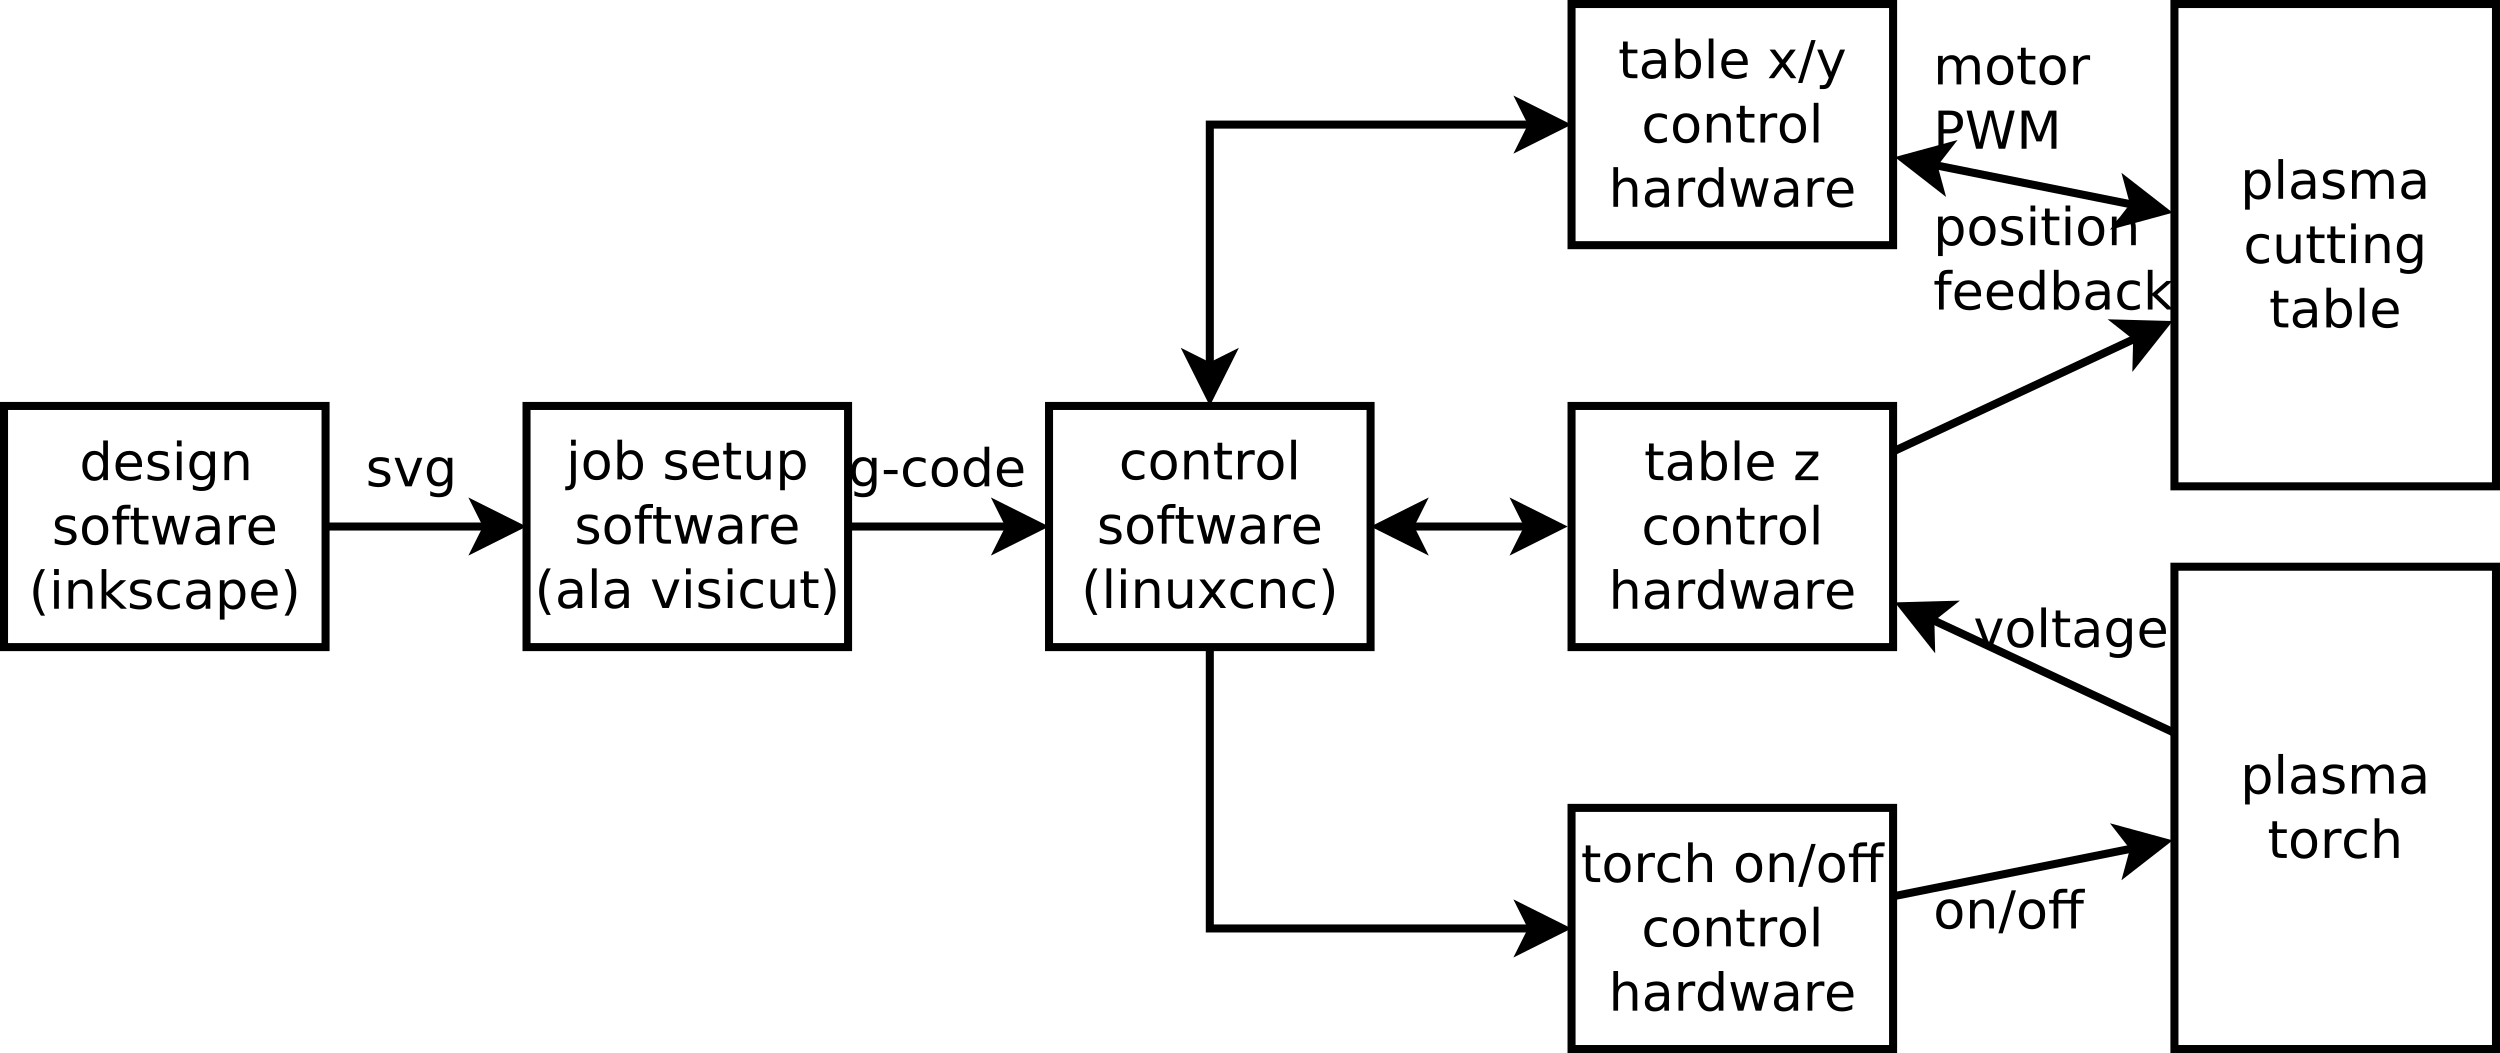 <?xml version="1.0" encoding="UTF-8"?>
<svg xmlns="http://www.w3.org/2000/svg" xmlns:xlink="http://www.w3.org/1999/xlink" width="622pt" height="262pt" viewBox="0 0 622 262" version="1.1">
<defs>
<g>
<symbol overflow="visible" id="glyph0-0">
<path style="stroke:none;" d="M 0.641 2.297 L 0.641 -9.172 L 7.141 -9.172 L 7.141 2.297 Z M 1.375 1.578 L 6.422 1.578 L 6.422 -8.438 L 1.375 -8.438 Z M 1.375 1.578 "/>
</symbol>
<symbol overflow="visible" id="glyph0-1">
<path style="stroke:none;" d="M 5.906 -6.031 L 5.906 -9.875 L 7.078 -9.875 L 7.078 0 L 5.906 0 L 5.906 -1.062 C 5.656 -0.645 5.344 -0.332 4.969 -0.125 C 4.594 0.082 4.145 0.188 3.625 0.188 C 2.77 0.188 2.07 -0.156 1.531 -0.844 C 0.988 -1.531 0.719 -2.43 0.719 -3.547 C 0.719 -4.66 0.988 -5.562 1.531 -6.25 C 2.07 -6.938 2.77 -7.281 3.625 -7.281 C 4.145 -7.281 4.594 -7.176 4.969 -6.969 C 5.344 -6.77 5.656 -6.457 5.906 -6.031 Z M 1.922 -3.547 C 1.922 -2.691 2.098 -2.02 2.453 -1.531 C 2.805 -1.039 3.289 -0.797 3.906 -0.797 C 4.531 -0.797 5.02 -1.039 5.375 -1.531 C 5.727 -2.02 5.906 -2.691 5.906 -3.547 C 5.906 -4.41 5.727 -5.082 5.375 -5.562 C 5.02 -6.051 4.531 -6.297 3.906 -6.297 C 3.289 -6.297 2.805 -6.051 2.453 -5.562 C 2.098 -5.082 1.922 -4.41 1.922 -3.547 Z M 1.922 -3.547 "/>
</symbol>
<symbol overflow="visible" id="glyph0-2">
<path style="stroke:none;" d="M 7.312 -3.844 L 7.312 -3.281 L 1.938 -3.281 C 1.988 -2.469 2.227 -1.852 2.656 -1.438 C 3.094 -1.02 3.695 -0.812 4.469 -0.812 C 4.914 -0.812 5.348 -0.863 5.766 -0.969 C 6.191 -1.082 6.613 -1.25 7.031 -1.469 L 7.031 -0.359 C 6.613 -0.18 6.18 -0.047 5.734 0.047 C 5.297 0.141 4.852 0.188 4.406 0.188 C 3.27 0.188 2.367 -0.141 1.703 -0.797 C 1.047 -1.461 0.719 -2.359 0.719 -3.484 C 0.719 -4.648 1.031 -5.57 1.656 -6.25 C 2.289 -6.938 3.141 -7.281 4.203 -7.281 C 5.16 -7.281 5.914 -6.973 6.469 -6.359 C 7.031 -5.742 7.312 -4.906 7.312 -3.844 Z M 6.141 -4.188 C 6.129 -4.82 5.945 -5.332 5.594 -5.719 C 5.25 -6.102 4.789 -6.297 4.219 -6.297 C 3.562 -6.297 3.035 -6.109 2.641 -5.734 C 2.254 -5.367 2.031 -4.852 1.969 -4.188 Z M 6.141 -4.188 "/>
</symbol>
<symbol overflow="visible" id="glyph0-3">
<path style="stroke:none;" d="M 5.75 -6.906 L 5.75 -5.797 C 5.426 -5.961 5.086 -6.086 4.734 -6.172 C 4.379 -6.254 4.008 -6.297 3.625 -6.297 C 3.039 -6.297 2.602 -6.207 2.312 -6.031 C 2.031 -5.852 1.891 -5.586 1.891 -5.234 C 1.891 -4.961 1.988 -4.75 2.188 -4.594 C 2.395 -4.445 2.816 -4.301 3.453 -4.156 L 3.844 -4.062 C 4.676 -3.883 5.266 -3.633 5.609 -3.312 C 5.961 -2.988 6.141 -2.539 6.141 -1.969 C 6.141 -1.301 5.879 -0.773 5.359 -0.391 C 4.836 -0.004 4.117 0.188 3.203 0.188 C 2.816 0.188 2.414 0.148 2 0.078 C 1.594 0.004 1.16 -0.109 0.703 -0.266 L 0.703 -1.469 C 1.141 -1.238 1.566 -1.066 1.984 -0.953 C 2.398 -0.848 2.812 -0.797 3.219 -0.797 C 3.77 -0.797 4.191 -0.891 4.484 -1.078 C 4.785 -1.266 4.938 -1.531 4.938 -1.875 C 4.938 -2.188 4.828 -2.426 4.609 -2.594 C 4.398 -2.77 3.938 -2.938 3.219 -3.094 L 2.812 -3.188 C 2.082 -3.344 1.555 -3.578 1.234 -3.891 C 0.91 -4.203 0.75 -4.633 0.75 -5.188 C 0.75 -5.852 0.984 -6.367 1.453 -6.734 C 1.93 -7.098 2.609 -7.281 3.484 -7.281 C 3.91 -7.281 4.316 -7.25 4.703 -7.188 C 5.086 -7.125 5.438 -7.031 5.75 -6.906 Z M 5.75 -6.906 "/>
</symbol>
<symbol overflow="visible" id="glyph0-4">
<path style="stroke:none;" d="M 1.219 -7.109 L 2.391 -7.109 L 2.391 0 L 1.219 0 Z M 1.219 -9.875 L 2.391 -9.875 L 2.391 -8.391 L 1.219 -8.391 Z M 1.219 -9.875 "/>
</symbol>
<symbol overflow="visible" id="glyph0-5">
<path style="stroke:none;" d="M 5.906 -3.641 C 5.906 -4.484 5.727 -5.133 5.375 -5.594 C 5.031 -6.062 4.539 -6.297 3.906 -6.297 C 3.281 -6.297 2.789 -6.062 2.438 -5.594 C 2.094 -5.133 1.922 -4.484 1.922 -3.641 C 1.922 -2.797 2.094 -2.141 2.438 -1.672 C 2.789 -1.211 3.281 -0.984 3.906 -0.984 C 4.539 -0.984 5.031 -1.211 5.375 -1.672 C 5.727 -2.141 5.906 -2.797 5.906 -3.641 Z M 7.078 -0.875 C 7.078 0.332 6.805 1.227 6.266 1.812 C 5.723 2.406 4.898 2.703 3.797 2.703 C 3.391 2.703 3.004 2.672 2.641 2.609 C 2.273 2.547 1.922 2.453 1.578 2.328 L 1.578 1.188 C 1.922 1.375 2.258 1.508 2.594 1.594 C 2.926 1.688 3.266 1.734 3.609 1.734 C 4.379 1.734 4.953 1.535 5.328 1.141 C 5.711 0.742 5.906 0.141 5.906 -0.672 L 5.906 -1.25 C 5.664 -0.832 5.352 -0.52 4.969 -0.312 C 4.594 -0.102 4.145 0 3.625 0 C 2.75 0 2.047 -0.332 1.516 -1 C 0.984 -1.664 0.719 -2.547 0.719 -3.641 C 0.719 -4.734 0.984 -5.613 1.516 -6.281 C 2.047 -6.945 2.75 -7.281 3.625 -7.281 C 4.145 -7.281 4.594 -7.176 4.969 -6.969 C 5.352 -6.758 5.664 -6.445 5.906 -6.031 L 5.906 -7.109 L 7.078 -7.109 Z M 7.078 -0.875 "/>
</symbol>
<symbol overflow="visible" id="glyph0-6">
<path style="stroke:none;" d="M 7.141 -4.297 L 7.141 0 L 5.969 0 L 5.969 -4.25 C 5.969 -4.926 5.836 -5.43 5.578 -5.766 C 5.316 -6.098 4.922 -6.266 4.391 -6.266 C 3.766 -6.266 3.27 -6.062 2.906 -5.656 C 2.539 -5.258 2.359 -4.711 2.359 -4.016 L 2.359 0 L 1.188 0 L 1.188 -7.109 L 2.359 -7.109 L 2.359 -6 C 2.641 -6.426 2.969 -6.742 3.344 -6.953 C 3.719 -7.172 4.156 -7.281 4.656 -7.281 C 5.469 -7.281 6.082 -7.023 6.5 -6.516 C 6.926 -6.016 7.141 -5.273 7.141 -4.297 Z M 7.141 -4.297 "/>
</symbol>
<symbol overflow="visible" id="glyph0-7">
<path style="stroke:none;" d="M 3.984 -6.297 C 3.359 -6.297 2.863 -6.051 2.5 -5.562 C 2.133 -5.07 1.953 -4.398 1.953 -3.547 C 1.953 -2.691 2.129 -2.02 2.484 -1.531 C 2.848 -1.051 3.348 -0.812 3.984 -0.812 C 4.598 -0.812 5.086 -1.055 5.453 -1.547 C 5.816 -2.035 6 -2.703 6 -3.547 C 6 -4.391 5.816 -5.055 5.453 -5.547 C 5.086 -6.047 4.598 -6.297 3.984 -6.297 Z M 3.984 -7.281 C 4.992 -7.281 5.789 -6.945 6.375 -6.281 C 6.957 -5.625 7.25 -4.711 7.25 -3.547 C 7.25 -2.379 6.957 -1.461 6.375 -0.797 C 5.789 -0.141 4.992 0.188 3.984 0.188 C 2.961 0.188 2.16 -0.141 1.578 -0.797 C 1.004 -1.461 0.719 -2.379 0.719 -3.547 C 0.719 -4.711 1.004 -5.625 1.578 -6.281 C 2.16 -6.945 2.961 -7.281 3.984 -7.281 Z M 3.984 -7.281 "/>
</symbol>
<symbol overflow="visible" id="glyph0-8">
<path style="stroke:none;" d="M 4.828 -9.875 L 4.828 -8.906 L 3.703 -8.906 C 3.285 -8.906 2.992 -8.816 2.828 -8.641 C 2.672 -8.473 2.594 -8.172 2.594 -7.734 L 2.594 -7.109 L 4.516 -7.109 L 4.516 -6.203 L 2.594 -6.203 L 2.594 0 L 1.422 0 L 1.422 -6.203 L 0.297 -6.203 L 0.297 -7.109 L 1.422 -7.109 L 1.422 -7.609 C 1.422 -8.398 1.602 -8.973 1.969 -9.328 C 2.332 -9.691 2.914 -9.875 3.719 -9.875 Z M 4.828 -9.875 "/>
</symbol>
<symbol overflow="visible" id="glyph0-9">
<path style="stroke:none;" d="M 2.375 -9.125 L 2.375 -7.109 L 4.781 -7.109 L 4.781 -6.203 L 2.375 -6.203 L 2.375 -2.344 C 2.375 -1.758 2.453 -1.383 2.609 -1.219 C 2.773 -1.062 3.102 -0.984 3.594 -0.984 L 4.781 -0.984 L 4.781 0 L 3.594 0 C 2.688 0 2.062 -0.164 1.719 -0.5 C 1.375 -0.844 1.203 -1.457 1.203 -2.344 L 1.203 -6.203 L 0.344 -6.203 L 0.344 -7.109 L 1.203 -7.109 L 1.203 -9.125 Z M 2.375 -9.125 "/>
</symbol>
<symbol overflow="visible" id="glyph0-10">
<path style="stroke:none;" d="M 0.547 -7.109 L 1.719 -7.109 L 3.172 -1.562 L 4.625 -7.109 L 6 -7.109 L 7.469 -1.562 L 8.922 -7.109 L 10.094 -7.109 L 8.234 0 L 6.844 0 L 5.312 -5.828 L 3.781 0 L 2.406 0 Z M 0.547 -7.109 "/>
</symbol>
<symbol overflow="visible" id="glyph0-11">
<path style="stroke:none;" d="M 4.453 -3.578 C 3.516 -3.578 2.863 -3.469 2.5 -3.25 C 2.133 -3.031 1.953 -2.66 1.953 -2.141 C 1.953 -1.734 2.086 -1.406 2.359 -1.156 C 2.629 -0.914 3 -0.797 3.469 -0.797 C 4.113 -0.797 4.633 -1.023 5.031 -1.484 C 5.426 -1.941 5.625 -2.551 5.625 -3.312 L 5.625 -3.578 Z M 6.781 -4.062 L 6.781 0 L 5.625 0 L 5.625 -1.078 C 5.352 -0.648 5.02 -0.332 4.625 -0.125 C 4.227 0.082 3.738 0.188 3.156 0.188 C 2.426 0.188 1.848 -0.016 1.422 -0.422 C 0.992 -0.836 0.781 -1.383 0.781 -2.062 C 0.781 -2.863 1.047 -3.469 1.578 -3.875 C 2.117 -4.281 2.922 -4.484 3.984 -4.484 L 5.625 -4.484 L 5.625 -4.609 C 5.625 -5.141 5.445 -5.551 5.094 -5.844 C 4.738 -6.145 4.238 -6.297 3.594 -6.297 C 3.188 -6.297 2.789 -6.242 2.406 -6.141 C 2.02 -6.047 1.648 -5.898 1.297 -5.703 L 1.297 -6.781 C 1.723 -6.945 2.141 -7.07 2.547 -7.156 C 2.953 -7.238 3.344 -7.281 3.719 -7.281 C 4.75 -7.281 5.516 -7.016 6.016 -6.484 C 6.523 -5.953 6.781 -5.145 6.781 -4.062 Z M 6.781 -4.062 "/>
</symbol>
<symbol overflow="visible" id="glyph0-12">
<path style="stroke:none;" d="M 5.344 -6.016 C 5.207 -6.086 5.062 -6.141 4.906 -6.172 C 4.758 -6.211 4.594 -6.234 4.406 -6.234 C 3.75 -6.234 3.242 -6.02 2.891 -5.594 C 2.535 -5.164 2.359 -4.551 2.359 -3.75 L 2.359 0 L 1.188 0 L 1.188 -7.109 L 2.359 -7.109 L 2.359 -6 C 2.598 -6.438 2.914 -6.758 3.312 -6.969 C 3.707 -7.176 4.188 -7.281 4.75 -7.281 C 4.832 -7.281 4.922 -7.273 5.016 -7.266 C 5.109 -7.254 5.219 -7.238 5.344 -7.219 Z M 5.344 -6.016 "/>
</symbol>
<symbol overflow="visible" id="glyph0-13">
<path style="stroke:none;" d="M 4.031 -9.859 C 3.469 -8.891 3.047 -7.926 2.766 -6.969 C 2.492 -6.02 2.359 -5.055 2.359 -4.078 C 2.359 -3.098 2.492 -2.129 2.766 -1.172 C 3.047 -0.211 3.469 0.75 4.031 1.719 L 3.016 1.719 C 2.379 0.719 1.906 -0.258 1.594 -1.219 C 1.281 -2.176 1.125 -3.129 1.125 -4.078 C 1.125 -5.023 1.281 -5.973 1.594 -6.922 C 1.906 -7.879 2.379 -8.859 3.016 -9.859 Z M 4.031 -9.859 "/>
</symbol>
<symbol overflow="visible" id="glyph0-14">
<path style="stroke:none;" d="M 1.188 -9.875 L 2.359 -9.875 L 2.359 -4.047 L 5.844 -7.109 L 7.328 -7.109 L 3.562 -3.781 L 7.484 0 L 5.969 0 L 2.359 -3.469 L 2.359 0 L 1.188 0 Z M 1.188 -9.875 "/>
</symbol>
<symbol overflow="visible" id="glyph0-15">
<path style="stroke:none;" d="M 6.344 -6.844 L 6.344 -5.75 C 6.008 -5.926 5.676 -6.062 5.344 -6.156 C 5.008 -6.25 4.676 -6.297 4.344 -6.297 C 3.582 -6.297 2.992 -6.051 2.578 -5.562 C 2.16 -5.082 1.953 -4.41 1.953 -3.547 C 1.953 -2.68 2.16 -2.008 2.578 -1.531 C 2.992 -1.051 3.582 -0.812 4.344 -0.812 C 4.676 -0.812 5.008 -0.852 5.344 -0.938 C 5.676 -1.031 6.008 -1.172 6.344 -1.359 L 6.344 -0.266 C 6.02 -0.117 5.68 -0.008 5.328 0.062 C 4.984 0.145 4.613 0.188 4.219 0.188 C 3.145 0.188 2.289 -0.145 1.656 -0.812 C 1.031 -1.488 0.719 -2.398 0.719 -3.547 C 0.719 -4.703 1.035 -5.613 1.672 -6.281 C 2.305 -6.945 3.18 -7.281 4.297 -7.281 C 4.648 -7.281 5 -7.242 5.344 -7.172 C 5.688 -7.098 6.02 -6.988 6.344 -6.844 Z M 6.344 -6.844 "/>
</symbol>
<symbol overflow="visible" id="glyph0-16">
<path style="stroke:none;" d="M 2.359 -1.062 L 2.359 2.703 L 1.188 2.703 L 1.188 -7.109 L 2.359 -7.109 L 2.359 -6.031 C 2.598 -6.457 2.906 -6.77 3.281 -6.969 C 3.656 -7.176 4.102 -7.281 4.625 -7.281 C 5.488 -7.281 6.191 -6.938 6.734 -6.25 C 7.273 -5.562 7.547 -4.66 7.547 -3.547 C 7.547 -2.43 7.273 -1.531 6.734 -0.844 C 6.191 -0.156 5.488 0.188 4.625 0.188 C 4.102 0.188 3.656 0.082 3.281 -0.125 C 2.906 -0.332 2.598 -0.645 2.359 -1.062 Z M 6.328 -3.547 C 6.328 -4.41 6.148 -5.082 5.797 -5.562 C 5.441 -6.051 4.957 -6.297 4.344 -6.297 C 3.727 -6.297 3.242 -6.051 2.891 -5.562 C 2.535 -5.082 2.359 -4.41 2.359 -3.547 C 2.359 -2.691 2.535 -2.02 2.891 -1.531 C 3.242 -1.039 3.727 -0.797 4.344 -0.797 C 4.957 -0.797 5.441 -1.039 5.797 -1.531 C 6.148 -2.02 6.328 -2.691 6.328 -3.547 Z M 6.328 -3.547 "/>
</symbol>
<symbol overflow="visible" id="glyph0-17">
<path style="stroke:none;" d="M 1.047 -9.859 L 2.062 -9.859 C 2.695 -8.859 3.172 -7.879 3.484 -6.922 C 3.797 -5.973 3.953 -5.023 3.953 -4.078 C 3.953 -3.129 3.797 -2.176 3.484 -1.219 C 3.172 -0.258 2.695 0.719 2.062 1.719 L 1.047 1.719 C 1.609 0.75 2.023 -0.211 2.297 -1.172 C 2.578 -2.129 2.719 -3.098 2.719 -4.078 C 2.719 -5.055 2.578 -6.02 2.297 -6.969 C 2.023 -7.926 1.609 -8.891 1.047 -9.859 Z M 1.047 -9.859 "/>
</symbol>
<symbol overflow="visible" id="glyph0-18">
<path style="stroke:none;" d="M 1.219 -7.109 L 2.391 -7.109 L 2.391 0.125 C 2.391 1.031 2.219 1.688 1.875 2.094 C 1.531 2.5 0.973 2.703 0.203 2.703 L -0.234 2.703 L -0.234 1.719 L 0.078 1.719 C 0.523 1.719 0.828 1.613 0.984 1.406 C 1.141 1.195 1.219 0.77 1.219 0.125 Z M 1.219 -9.875 L 2.391 -9.875 L 2.391 -8.391 L 1.219 -8.391 Z M 1.219 -9.875 "/>
</symbol>
<symbol overflow="visible" id="glyph0-19">
<path style="stroke:none;" d="M 6.328 -3.547 C 6.328 -4.41 6.148 -5.082 5.797 -5.562 C 5.441 -6.051 4.957 -6.297 4.344 -6.297 C 3.727 -6.297 3.242 -6.051 2.891 -5.562 C 2.535 -5.082 2.359 -4.41 2.359 -3.547 C 2.359 -2.691 2.535 -2.02 2.891 -1.531 C 3.242 -1.039 3.727 -0.797 4.344 -0.797 C 4.957 -0.797 5.441 -1.039 5.797 -1.531 C 6.148 -2.02 6.328 -2.691 6.328 -3.547 Z M 2.359 -6.031 C 2.598 -6.457 2.906 -6.77 3.281 -6.969 C 3.656 -7.176 4.102 -7.281 4.625 -7.281 C 5.488 -7.281 6.191 -6.938 6.734 -6.25 C 7.273 -5.562 7.547 -4.66 7.547 -3.547 C 7.547 -2.43 7.273 -1.531 6.734 -0.844 C 6.191 -0.156 5.488 0.188 4.625 0.188 C 4.102 0.188 3.656 0.082 3.281 -0.125 C 2.906 -0.332 2.598 -0.645 2.359 -1.062 L 2.359 0 L 1.188 0 L 1.188 -9.875 L 2.359 -9.875 Z M 2.359 -6.031 "/>
</symbol>
<symbol overflow="visible" id="glyph0-20">
<path style="stroke:none;" d=""/>
</symbol>
<symbol overflow="visible" id="glyph0-21">
<path style="stroke:none;" d="M 1.109 -2.812 L 1.109 -7.109 L 2.266 -7.109 L 2.266 -2.844 C 2.266 -2.176 2.395 -1.672 2.656 -1.328 C 2.926 -0.992 3.32 -0.828 3.844 -0.828 C 4.477 -0.828 4.977 -1.023 5.344 -1.422 C 5.707 -1.828 5.891 -2.379 5.891 -3.078 L 5.891 -7.109 L 7.062 -7.109 L 7.062 0 L 5.891 0 L 5.891 -1.094 C 5.609 -0.656 5.281 -0.332 4.906 -0.125 C 4.531 0.082 4.094 0.188 3.594 0.188 C 2.781 0.188 2.16 -0.066 1.734 -0.578 C 1.316 -1.086 1.109 -1.832 1.109 -2.812 Z M 4.047 -7.281 Z M 4.047 -7.281 "/>
</symbol>
<symbol overflow="visible" id="glyph0-22">
<path style="stroke:none;" d="M 1.219 -9.875 L 2.391 -9.875 L 2.391 0 L 1.219 0 Z M 1.219 -9.875 "/>
</symbol>
<symbol overflow="visible" id="glyph0-23">
<path style="stroke:none;" d="M 0.391 -7.109 L 1.625 -7.109 L 3.844 -1.141 L 6.062 -7.109 L 7.312 -7.109 L 4.641 0 L 3.047 0 Z M 0.391 -7.109 "/>
</symbol>
<symbol overflow="visible" id="glyph0-24">
<path style="stroke:none;" d="M 7.141 -7.109 L 4.562 -3.656 L 7.266 0 L 5.891 0 L 3.828 -2.797 L 1.75 0 L 0.375 0 L 3.141 -3.719 L 0.609 -7.109 L 1.984 -7.109 L 3.875 -4.578 L 5.75 -7.109 Z M 7.141 -7.109 "/>
</symbol>
<symbol overflow="visible" id="glyph0-25">
<path style="stroke:none;" d="M 0.641 -4.078 L 4.062 -4.078 L 4.062 -3.047 L 0.641 -3.047 Z M 0.641 -4.078 "/>
</symbol>
<symbol overflow="visible" id="glyph0-26">
<path style="stroke:none;" d="M 7.141 -4.297 L 7.141 0 L 5.969 0 L 5.969 -4.25 C 5.969 -4.926 5.836 -5.43 5.578 -5.766 C 5.316 -6.098 4.922 -6.266 4.391 -6.266 C 3.766 -6.266 3.27 -6.062 2.906 -5.656 C 2.539 -5.258 2.359 -4.711 2.359 -4.016 L 2.359 0 L 1.188 0 L 1.188 -9.875 L 2.359 -9.875 L 2.359 -6 C 2.641 -6.426 2.969 -6.742 3.344 -6.953 C 3.719 -7.172 4.156 -7.281 4.656 -7.281 C 5.469 -7.281 6.082 -7.023 6.5 -6.516 C 6.926 -6.016 7.141 -5.273 7.141 -4.297 Z M 7.141 -4.297 "/>
</symbol>
<symbol overflow="visible" id="glyph0-27">
<path style="stroke:none;" d="M 3.297 -9.484 L 4.375 -9.484 L 1.078 1.203 L 0 1.203 Z M 3.297 -9.484 "/>
</symbol>
<symbol overflow="visible" id="glyph0-28">
<path style="stroke:none;" d="M 9.203 -9.875 L 9.203 -8.906 L 8.094 -8.906 C 7.664 -8.906 7.367 -8.816 7.203 -8.641 C 7.047 -8.473 6.969 -8.172 6.969 -7.734 L 6.969 -7.109 L 8.891 -7.109 L 8.891 -6.203 L 6.969 -6.203 L 6.969 0 L 5.797 0 L 5.797 -6.203 L 2.594 -6.203 L 2.594 0 L 1.422 0 L 1.422 -6.203 L 0.297 -6.203 L 0.297 -7.109 L 1.422 -7.109 L 1.422 -7.609 C 1.422 -8.398 1.602 -8.973 1.969 -9.328 C 2.332 -9.691 2.914 -9.875 3.719 -9.875 L 4.828 -9.875 L 4.828 -8.906 L 3.703 -8.906 C 3.285 -8.906 2.992 -8.82 2.828 -8.656 C 2.672 -8.477 2.594 -8.172 2.594 -7.734 L 2.594 -7.109 L 5.797 -7.109 L 5.797 -7.609 C 5.797 -8.398 5.977 -8.973 6.344 -9.328 C 6.719 -9.691 7.301 -9.875 8.094 -9.875 Z M 9.203 -9.875 "/>
</symbol>
<symbol overflow="visible" id="glyph0-29">
<path style="stroke:none;" d="M 4.188 0.656 C 3.852 1.508 3.531 2.062 3.219 2.312 C 2.906 2.57 2.488 2.703 1.969 2.703 L 1.031 2.703 L 1.031 1.734 L 1.719 1.734 C 2.039 1.734 2.289 1.656 2.469 1.5 C 2.645 1.344 2.836 0.984 3.047 0.422 L 3.266 -0.109 L 0.391 -7.109 L 1.625 -7.109 L 3.844 -1.547 L 6.062 -7.109 L 7.312 -7.109 Z M 4.188 0.656 "/>
</symbol>
<symbol overflow="visible" id="glyph0-30">
<path style="stroke:none;" d="M 0.719 -7.109 L 6.266 -7.109 L 6.266 -6.047 L 1.875 -0.938 L 6.266 -0.938 L 6.266 0 L 0.562 0 L 0.562 -1.062 L 4.953 -6.172 L 0.719 -6.172 Z M 0.719 -7.109 "/>
</symbol>
<symbol overflow="visible" id="glyph0-31">
<path style="stroke:none;" d="M 6.766 -5.75 C 7.055 -6.27 7.406 -6.656 7.812 -6.906 C 8.219 -7.156 8.695 -7.281 9.25 -7.281 C 9.988 -7.281 10.555 -7.02 10.953 -6.5 C 11.359 -5.977 11.562 -5.242 11.562 -4.297 L 11.562 0 L 10.391 0 L 10.391 -4.25 C 10.391 -4.938 10.266 -5.441 10.016 -5.766 C 9.773 -6.098 9.41 -6.266 8.922 -6.266 C 8.316 -6.266 7.836 -6.062 7.484 -5.656 C 7.129 -5.258 6.953 -4.711 6.953 -4.016 L 6.953 0 L 5.781 0 L 5.781 -4.25 C 5.781 -4.938 5.66 -5.441 5.422 -5.766 C 5.18 -6.098 4.805 -6.266 4.297 -6.266 C 3.703 -6.266 3.227 -6.062 2.875 -5.656 C 2.531 -5.25 2.359 -4.703 2.359 -4.016 L 2.359 0 L 1.188 0 L 1.188 -7.109 L 2.359 -7.109 L 2.359 -6 C 2.617 -6.438 2.938 -6.758 3.312 -6.969 C 3.688 -7.176 4.129 -7.281 4.641 -7.281 C 5.16 -7.281 5.598 -7.148 5.953 -6.891 C 6.316 -6.629 6.586 -6.25 6.766 -5.75 Z M 6.766 -5.75 "/>
</symbol>
<symbol overflow="visible" id="glyph0-32">
<path style="stroke:none;" d="M 2.562 -8.422 L 2.562 -4.859 L 4.172 -4.859 C 4.766 -4.859 5.223 -5.016 5.547 -5.328 C 5.879 -5.641 6.047 -6.078 6.047 -6.641 C 6.047 -7.211 5.879 -7.648 5.547 -7.953 C 5.223 -8.266 4.766 -8.422 4.172 -8.422 Z M 1.281 -9.484 L 4.172 -9.484 C 5.234 -9.484 6.035 -9.238 6.578 -8.75 C 7.117 -8.27 7.391 -7.566 7.391 -6.641 C 7.391 -5.711 7.117 -5.008 6.578 -4.531 C 6.035 -4.051 5.234 -3.812 4.172 -3.812 L 2.562 -3.812 L 2.562 0 L 1.281 0 Z M 1.281 -9.484 "/>
</symbol>
<symbol overflow="visible" id="glyph0-33">
<path style="stroke:none;" d="M 0.438 -9.484 L 1.734 -9.484 L 3.719 -1.469 L 5.703 -9.484 L 7.141 -9.484 L 9.141 -1.469 L 11.125 -9.484 L 12.422 -9.484 L 10.047 0 L 8.438 0 L 6.438 -8.234 L 4.422 0 L 2.812 0 Z M 0.438 -9.484 "/>
</symbol>
<symbol overflow="visible" id="glyph0-34">
<path style="stroke:none;" d="M 1.281 -9.484 L 3.188 -9.484 L 5.609 -3.031 L 8.031 -9.484 L 9.953 -9.484 L 9.953 0 L 8.703 0 L 8.703 -8.328 L 6.25 -1.828 L 4.969 -1.828 L 2.516 -8.328 L 2.516 0 L 1.281 0 Z M 1.281 -9.484 "/>
</symbol>
</g>
</defs>
<g id="surface220793">
<rect x="0" y="0" width="622" height="262" style="fill:rgb(100%,100%,100%);fill-opacity:1;stroke:none;"/>
<path style="fill-rule:evenodd;fill:rgb(100%,100%,100%);fill-opacity:1;stroke-width:0.1;stroke-linecap:butt;stroke-linejoin:miter;stroke:rgb(0%,0%,0%);stroke-opacity:1;stroke-miterlimit:10;" d="M 0.5 5 L 4.5 5 L 4.5 8 L 0.5 8 Z M 0.5 5 " transform="matrix(20,0,0,20,-9,1)"/>
<g style="fill:rgb(0%,0%,0%);fill-opacity:1;">
  <use xlink:href="#glyph0-1" x="19.77" y="119.455"/>
  <use xlink:href="#glyph0-2" x="28.021" y="119.455"/>
  <use xlink:href="#glyph0-3" x="36.02" y="119.455"/>
  <use xlink:href="#glyph0-4" x="42.793" y="119.455"/>
  <use xlink:href="#glyph0-5" x="46.404" y="119.455"/>
  <use xlink:href="#glyph0-6" x="54.656" y="119.455"/>
</g>
<g style="fill:rgb(0%,0%,0%);fill-opacity:1;">
  <use xlink:href="#glyph0-3" x="12.914" y="135.455"/>
  <use xlink:href="#glyph0-7" x="19.687" y="135.455"/>
  <use xlink:href="#glyph0-8" x="27.641" y="135.455"/>
  <use xlink:href="#glyph0-9" x="32.154" y="135.455"/>
  <use xlink:href="#glyph0-10" x="37.251" y="135.455"/>
  <use xlink:href="#glyph0-11" x="47.883" y="135.455"/>
  <use xlink:href="#glyph0-12" x="55.849" y="135.455"/>
  <use xlink:href="#glyph0-2" x="61.115" y="135.455"/>
</g>
<g style="fill:rgb(0%,0%,0%);fill-opacity:1;">
  <use xlink:href="#glyph0-13" x="7.172" y="151.455"/>
  <use xlink:href="#glyph0-4" x="12.244" y="151.455"/>
  <use xlink:href="#glyph0-6" x="15.856" y="151.455"/>
  <use xlink:href="#glyph0-14" x="24.095" y="151.455"/>
  <use xlink:href="#glyph0-3" x="31.623" y="151.455"/>
  <use xlink:href="#glyph0-15" x="38.396" y="151.455"/>
  <use xlink:href="#glyph0-11" x="45.543" y="151.455"/>
  <use xlink:href="#glyph0-16" x="53.51" y="151.455"/>
  <use xlink:href="#glyph0-2" x="61.762" y="151.455"/>
  <use xlink:href="#glyph0-17" x="69.76" y="151.455"/>
</g>
<path style="fill-rule:evenodd;fill:rgb(100%,100%,100%);fill-opacity:1;stroke-width:0.1;stroke-linecap:butt;stroke-linejoin:miter;stroke:rgb(0%,0%,0%);stroke-opacity:1;stroke-miterlimit:10;" d="M 7 5 L 11 5 L 11 8 L 7 8 Z M 7 5 " transform="matrix(20,0,0,20,-9,1)"/>
<g style="fill:rgb(0%,0%,0%);fill-opacity:1;">
  <use xlink:href="#glyph0-18" x="140.863" y="119.272"/>
  <use xlink:href="#glyph0-7" x="144.475" y="119.272"/>
  <use xlink:href="#glyph0-19" x="152.429" y="119.272"/>
  <use xlink:href="#glyph0-20" x="160.681" y="119.272"/>
  <use xlink:href="#glyph0-3" x="164.813" y="119.272"/>
  <use xlink:href="#glyph0-2" x="171.586" y="119.272"/>
  <use xlink:href="#glyph0-9" x="179.584" y="119.272"/>
  <use xlink:href="#glyph0-21" x="184.681" y="119.272"/>
  <use xlink:href="#glyph0-16" x="192.92" y="119.272"/>
</g>
<g style="fill:rgb(0%,0%,0%);fill-opacity:1;">
  <use xlink:href="#glyph0-3" x="142.914" y="135.272"/>
  <use xlink:href="#glyph0-7" x="149.687" y="135.272"/>
  <use xlink:href="#glyph0-8" x="157.641" y="135.272"/>
  <use xlink:href="#glyph0-9" x="162.154" y="135.272"/>
  <use xlink:href="#glyph0-10" x="167.251" y="135.272"/>
  <use xlink:href="#glyph0-11" x="177.883" y="135.272"/>
  <use xlink:href="#glyph0-12" x="185.849" y="135.272"/>
  <use xlink:href="#glyph0-2" x="191.115" y="135.272"/>
</g>
<g style="fill:rgb(0%,0%,0%);fill-opacity:1;">
  <use xlink:href="#glyph0-13" x="133.012" y="151.272"/>
  <use xlink:href="#glyph0-11" x="138.084" y="151.272"/>
  <use xlink:href="#glyph0-22" x="146.05" y="151.272"/>
  <use xlink:href="#glyph0-11" x="149.662" y="151.272"/>
  <use xlink:href="#glyph0-20" x="157.628" y="151.272"/>
  <use xlink:href="#glyph0-23" x="161.76" y="151.272"/>
  <use xlink:href="#glyph0-4" x="169.454" y="151.272"/>
  <use xlink:href="#glyph0-3" x="173.066" y="151.272"/>
  <use xlink:href="#glyph0-4" x="179.839" y="151.272"/>
  <use xlink:href="#glyph0-15" x="183.451" y="151.272"/>
  <use xlink:href="#glyph0-21" x="190.598" y="151.272"/>
  <use xlink:href="#glyph0-9" x="198.837" y="151.272"/>
  <use xlink:href="#glyph0-17" x="203.934" y="151.272"/>
</g>
<path style="fill-rule:evenodd;fill:rgb(100%,100%,100%);fill-opacity:1;stroke-width:0.1;stroke-linecap:butt;stroke-linejoin:miter;stroke:rgb(0%,0%,0%);stroke-opacity:1;stroke-miterlimit:10;" d="M 13.5 5 L 17.5 5 L 17.5 8 L 13.5 8 Z M 13.5 5 " transform="matrix(20,0,0,20,-9,1)"/>
<g style="fill:rgb(0%,0%,0%);fill-opacity:1;">
  <use xlink:href="#glyph0-15" x="278.383" y="119.272"/>
  <use xlink:href="#glyph0-7" x="285.53" y="119.272"/>
  <use xlink:href="#glyph0-6" x="293.484" y="119.272"/>
  <use xlink:href="#glyph0-9" x="301.723" y="119.272"/>
  <use xlink:href="#glyph0-12" x="306.82" y="119.272"/>
  <use xlink:href="#glyph0-7" x="312.086" y="119.272"/>
  <use xlink:href="#glyph0-22" x="320.039" y="119.272"/>
</g>
<g style="fill:rgb(0%,0%,0%);fill-opacity:1;">
  <use xlink:href="#glyph0-3" x="272.914" y="135.272"/>
  <use xlink:href="#glyph0-7" x="279.687" y="135.272"/>
  <use xlink:href="#glyph0-8" x="287.641" y="135.272"/>
  <use xlink:href="#glyph0-9" x="292.154" y="135.272"/>
  <use xlink:href="#glyph0-10" x="297.251" y="135.272"/>
  <use xlink:href="#glyph0-11" x="307.883" y="135.272"/>
  <use xlink:href="#glyph0-12" x="315.849" y="135.272"/>
  <use xlink:href="#glyph0-2" x="321.115" y="135.272"/>
</g>
<g style="fill:rgb(0%,0%,0%);fill-opacity:1;">
  <use xlink:href="#glyph0-13" x="269.008" y="151.272"/>
  <use xlink:href="#glyph0-22" x="274.08" y="151.272"/>
  <use xlink:href="#glyph0-4" x="277.692" y="151.272"/>
  <use xlink:href="#glyph0-6" x="281.304" y="151.272"/>
  <use xlink:href="#glyph0-21" x="289.543" y="151.272"/>
  <use xlink:href="#glyph0-24" x="297.782" y="151.272"/>
  <use xlink:href="#glyph0-15" x="305.412" y="151.272"/>
  <use xlink:href="#glyph0-6" x="312.559" y="151.272"/>
  <use xlink:href="#glyph0-15" x="320.798" y="151.272"/>
  <use xlink:href="#glyph0-17" x="327.946" y="151.272"/>
</g>
<path style="fill:none;stroke-width:0.1;stroke-linecap:butt;stroke-linejoin:miter;stroke:rgb(0%,0%,0%);stroke-opacity:1;stroke-miterlimit:10;" d="M 4.5 6.5 L 6.513 6.5 " transform="matrix(20,0,0,20,-9,1)"/>
<path style="fill-rule:evenodd;fill:rgb(0%,0%,0%);fill-opacity:1;stroke-width:0.1;stroke-linecap:butt;stroke-linejoin:miter;stroke:rgb(0%,0%,0%);stroke-opacity:1;stroke-miterlimit:10;" d="M 6.888 6.5 L 6.388 6.75 L 6.513 6.5 L 6.388 6.25 Z M 6.888 6.5 " transform="matrix(20,0,0,20,-9,1)"/>
<g style="fill:rgb(0%,0%,0%);fill-opacity:1;">
  <use xlink:href="#glyph0-3" x="91" y="121.006"/>
  <use xlink:href="#glyph0-23" x="97.773" y="121.006"/>
  <use xlink:href="#glyph0-5" x="105.466" y="121.006"/>
</g>
<path style="fill:none;stroke-width:0.1;stroke-linecap:butt;stroke-linejoin:miter;stroke:rgb(0%,0%,0%);stroke-opacity:1;stroke-miterlimit:10;" d="M 11 6.5 L 13.013 6.5 " transform="matrix(20,0,0,20,-9,1)"/>
<path style="fill-rule:evenodd;fill:rgb(0%,0%,0%);fill-opacity:1;stroke-width:0.1;stroke-linecap:butt;stroke-linejoin:miter;stroke:rgb(0%,0%,0%);stroke-opacity:1;stroke-miterlimit:10;" d="M 13.388 6.5 L 12.888 6.75 L 13.013 6.5 L 12.888 6.25 Z M 13.388 6.5 " transform="matrix(20,0,0,20,-9,1)"/>
<g style="fill:rgb(0%,0%,0%);fill-opacity:1;">
  <use xlink:href="#glyph0-5" x="211" y="121.006"/>
  <use xlink:href="#glyph0-25" x="219.252" y="121.006"/>
  <use xlink:href="#glyph0-15" x="223.943" y="121.006"/>
  <use xlink:href="#glyph0-7" x="231.09" y="121.006"/>
  <use xlink:href="#glyph0-1" x="239.044" y="121.006"/>
  <use xlink:href="#glyph0-2" x="247.296" y="121.006"/>
</g>
<path style="fill-rule:evenodd;fill:rgb(100%,100%,100%);fill-opacity:1;stroke-width:0.1;stroke-linecap:butt;stroke-linejoin:miter;stroke:rgb(0%,0%,0%);stroke-opacity:1;stroke-miterlimit:10;" d="M 20 10 L 24 10 L 24 13 L 20 13 Z M 20 10 " transform="matrix(20,0,0,20,-9,1)"/>
<g style="fill:rgb(0%,0%,0%);fill-opacity:1;">
  <use xlink:href="#glyph0-9" x="393.344" y="219.455"/>
  <use xlink:href="#glyph0-7" x="398.441" y="219.455"/>
  <use xlink:href="#glyph0-12" x="406.394" y="219.455"/>
  <use xlink:href="#glyph0-15" x="411.66" y="219.455"/>
  <use xlink:href="#glyph0-26" x="418.807" y="219.455"/>
  <use xlink:href="#glyph0-20" x="427.047" y="219.455"/>
  <use xlink:href="#glyph0-7" x="431.179" y="219.455"/>
  <use xlink:href="#glyph0-6" x="439.132" y="219.455"/>
  <use xlink:href="#glyph0-27" x="447.372" y="219.455"/>
  <use xlink:href="#glyph0-7" x="451.751" y="219.455"/>
  <use xlink:href="#glyph0-28" x="459.705" y="219.455"/>
</g>
<g style="fill:rgb(0%,0%,0%);fill-opacity:1;">
  <use xlink:href="#glyph0-15" x="408.383" y="235.455"/>
  <use xlink:href="#glyph0-7" x="415.53" y="235.455"/>
  <use xlink:href="#glyph0-6" x="423.484" y="235.455"/>
  <use xlink:href="#glyph0-9" x="431.723" y="235.455"/>
  <use xlink:href="#glyph0-12" x="436.82" y="235.455"/>
  <use xlink:href="#glyph0-7" x="442.086" y="235.455"/>
  <use xlink:href="#glyph0-22" x="450.039" y="235.455"/>
</g>
<g style="fill:rgb(0%,0%,0%);fill-opacity:1;">
  <use xlink:href="#glyph0-26" x="400.219" y="251.455"/>
  <use xlink:href="#glyph0-11" x="408.458" y="251.455"/>
  <use xlink:href="#glyph0-12" x="416.424" y="251.455"/>
  <use xlink:href="#glyph0-1" x="421.706" y="251.455"/>
  <use xlink:href="#glyph0-10" x="429.958" y="251.455"/>
  <use xlink:href="#glyph0-11" x="440.59" y="251.455"/>
  <use xlink:href="#glyph0-12" x="448.556" y="251.455"/>
  <use xlink:href="#glyph0-2" x="453.822" y="251.455"/>
</g>
<path style="fill-rule:evenodd;fill:rgb(100%,100%,100%);fill-opacity:1;stroke-width:0.1;stroke-linecap:butt;stroke-linejoin:miter;stroke:rgb(0%,0%,0%);stroke-opacity:1;stroke-miterlimit:10;" d="M 20 0 L 24 0 L 24 3 L 20 3 Z M 20 0 " transform="matrix(20,0,0,20,-9,1)"/>
<g style="fill:rgb(0%,0%,0%);fill-opacity:1;">
  <use xlink:href="#glyph0-9" x="402.602" y="19.455"/>
  <use xlink:href="#glyph0-11" x="407.699" y="19.455"/>
  <use xlink:href="#glyph0-19" x="415.665" y="19.455"/>
  <use xlink:href="#glyph0-22" x="423.917" y="19.455"/>
  <use xlink:href="#glyph0-2" x="427.529" y="19.455"/>
  <use xlink:href="#glyph0-20" x="435.527" y="19.455"/>
  <use xlink:href="#glyph0-24" x="439.659" y="19.455"/>
  <use xlink:href="#glyph0-27" x="447.353" y="19.455"/>
  <use xlink:href="#glyph0-29" x="451.732" y="19.455"/>
</g>
<g style="fill:rgb(0%,0%,0%);fill-opacity:1;">
  <use xlink:href="#glyph0-15" x="408.383" y="35.455"/>
  <use xlink:href="#glyph0-7" x="415.53" y="35.455"/>
  <use xlink:href="#glyph0-6" x="423.484" y="35.455"/>
  <use xlink:href="#glyph0-9" x="431.723" y="35.455"/>
  <use xlink:href="#glyph0-12" x="436.82" y="35.455"/>
  <use xlink:href="#glyph0-7" x="442.086" y="35.455"/>
  <use xlink:href="#glyph0-22" x="450.039" y="35.455"/>
</g>
<g style="fill:rgb(0%,0%,0%);fill-opacity:1;">
  <use xlink:href="#glyph0-26" x="400.219" y="51.455"/>
  <use xlink:href="#glyph0-11" x="408.458" y="51.455"/>
  <use xlink:href="#glyph0-12" x="416.424" y="51.455"/>
  <use xlink:href="#glyph0-1" x="421.706" y="51.455"/>
  <use xlink:href="#glyph0-10" x="429.958" y="51.455"/>
  <use xlink:href="#glyph0-11" x="440.59" y="51.455"/>
  <use xlink:href="#glyph0-12" x="448.556" y="51.455"/>
  <use xlink:href="#glyph0-2" x="453.822" y="51.455"/>
</g>
<path style="fill-rule:evenodd;fill:rgb(100%,100%,100%);fill-opacity:1;stroke-width:0.1;stroke-linecap:butt;stroke-linejoin:miter;stroke:rgb(0%,0%,0%);stroke-opacity:1;stroke-miterlimit:10;" d="M 20 5 L 24 5 L 24 8 L 20 8 Z M 20 5 " transform="matrix(20,0,0,20,-9,1)"/>
<g style="fill:rgb(0%,0%,0%);fill-opacity:1;">
  <use xlink:href="#glyph0-9" x="409.066" y="119.455"/>
  <use xlink:href="#glyph0-11" x="414.164" y="119.455"/>
  <use xlink:href="#glyph0-19" x="422.13" y="119.455"/>
  <use xlink:href="#glyph0-22" x="430.382" y="119.455"/>
  <use xlink:href="#glyph0-2" x="433.994" y="119.455"/>
  <use xlink:href="#glyph0-20" x="441.992" y="119.455"/>
  <use xlink:href="#glyph0-30" x="446.124" y="119.455"/>
</g>
<g style="fill:rgb(0%,0%,0%);fill-opacity:1;">
  <use xlink:href="#glyph0-15" x="408.383" y="135.455"/>
  <use xlink:href="#glyph0-7" x="415.53" y="135.455"/>
  <use xlink:href="#glyph0-6" x="423.484" y="135.455"/>
  <use xlink:href="#glyph0-9" x="431.723" y="135.455"/>
  <use xlink:href="#glyph0-12" x="436.82" y="135.455"/>
  <use xlink:href="#glyph0-7" x="442.086" y="135.455"/>
  <use xlink:href="#glyph0-22" x="450.039" y="135.455"/>
</g>
<g style="fill:rgb(0%,0%,0%);fill-opacity:1;">
  <use xlink:href="#glyph0-26" x="400.219" y="151.455"/>
  <use xlink:href="#glyph0-11" x="408.458" y="151.455"/>
  <use xlink:href="#glyph0-12" x="416.424" y="151.455"/>
  <use xlink:href="#glyph0-1" x="421.706" y="151.455"/>
  <use xlink:href="#glyph0-10" x="429.958" y="151.455"/>
  <use xlink:href="#glyph0-11" x="440.59" y="151.455"/>
  <use xlink:href="#glyph0-12" x="448.556" y="151.455"/>
  <use xlink:href="#glyph0-2" x="453.822" y="151.455"/>
</g>
<path style="fill:none;stroke-width:0.1;stroke-linecap:butt;stroke-linejoin:miter;stroke:rgb(0%,0%,0%);stroke-opacity:1;stroke-miterlimit:10;" d="M 17.987 6.5 L 19.465 6.5 " transform="matrix(20,0,0,20,-9,1)"/>
<path style="fill-rule:evenodd;fill:rgb(0%,0%,0%);fill-opacity:1;stroke-width:0.1;stroke-linecap:butt;stroke-linejoin:miter;stroke:rgb(0%,0%,0%);stroke-opacity:1;stroke-miterlimit:10;" d="M 17.612 6.5 L 18.112 6.25 L 17.987 6.5 L 18.112 6.75 Z M 17.612 6.5 " transform="matrix(20,0,0,20,-9,1)"/>
<path style="fill-rule:evenodd;fill:rgb(0%,0%,0%);fill-opacity:1;stroke-width:0.1;stroke-linecap:butt;stroke-linejoin:miter;stroke:rgb(0%,0%,0%);stroke-opacity:1;stroke-miterlimit:10;" d="M 19.84 6.5 L 19.34 6.75 L 19.465 6.5 L 19.34 6.25 Z M 19.84 6.5 " transform="matrix(20,0,0,20,-9,1)"/>
<path style="fill:none;stroke-width:0.1;stroke-linecap:butt;stroke-linejoin:miter;stroke:rgb(0%,0%,0%);stroke-opacity:1;stroke-miterlimit:10;" d="M 15.5 4.513 L 15.5 1.5 L 19.513 1.5 " transform="matrix(20,0,0,20,-9,1)"/>
<path style="fill-rule:evenodd;fill:rgb(0%,0%,0%);fill-opacity:1;stroke-width:0.1;stroke-linecap:butt;stroke-linejoin:miter;stroke:rgb(0%,0%,0%);stroke-opacity:1;stroke-miterlimit:10;" d="M 15.5 4.888 L 15.25 4.388 L 15.5 4.513 L 15.75 4.388 Z M 15.5 4.888 " transform="matrix(20,0,0,20,-9,1)"/>
<path style="fill-rule:evenodd;fill:rgb(0%,0%,0%);fill-opacity:1;stroke-width:0.1;stroke-linecap:butt;stroke-linejoin:miter;stroke:rgb(0%,0%,0%);stroke-opacity:1;stroke-miterlimit:10;" d="M 19.888 1.5 L 19.388 1.75 L 19.513 1.5 L 19.388 1.25 Z M 19.888 1.5 " transform="matrix(20,0,0,20,-9,1)"/>
<path style="fill:none;stroke-width:0.1;stroke-linecap:butt;stroke-linejoin:miter;stroke:rgb(0%,0%,0%);stroke-opacity:1;stroke-miterlimit:10;" d="M 15.5 8 L 15.5 11.5 L 19.513 11.5 " transform="matrix(20,0,0,20,-9,1)"/>
<path style="fill-rule:evenodd;fill:rgb(0%,0%,0%);fill-opacity:1;stroke-width:0.1;stroke-linecap:butt;stroke-linejoin:miter;stroke:rgb(0%,0%,0%);stroke-opacity:1;stroke-miterlimit:10;" d="M 19.888 11.5 L 19.388 11.75 L 19.513 11.5 L 19.388 11.25 Z M 19.888 11.5 " transform="matrix(20,0,0,20,-9,1)"/>
<path style="fill-rule:evenodd;fill:rgb(100%,100%,100%);fill-opacity:1;stroke-width:0.1;stroke-linecap:butt;stroke-linejoin:miter;stroke:rgb(0%,0%,0%);stroke-opacity:1;stroke-miterlimit:10;" d="M 27.5 0 L 31.5 0 L 31.5 6 L 27.5 6 Z M 27.5 0 " transform="matrix(20,0,0,20,-9,1)"/>
<g style="fill:rgb(0%,0%,0%);fill-opacity:1;">
  <use xlink:href="#glyph0-16" x="557.387" y="49.455"/>
  <use xlink:href="#glyph0-22" x="565.639" y="49.455"/>
  <use xlink:href="#glyph0-11" x="569.251" y="49.455"/>
  <use xlink:href="#glyph0-3" x="577.217" y="49.455"/>
  <use xlink:href="#glyph0-31" x="583.99" y="49.455"/>
  <use xlink:href="#glyph0-11" x="596.653" y="49.455"/>
</g>
<g style="fill:rgb(0%,0%,0%);fill-opacity:1;">
  <use xlink:href="#glyph0-15" x="558.168" y="65.455"/>
  <use xlink:href="#glyph0-21" x="565.315" y="65.455"/>
  <use xlink:href="#glyph0-9" x="573.555" y="65.455"/>
  <use xlink:href="#glyph0-9" x="578.652" y="65.455"/>
  <use xlink:href="#glyph0-4" x="583.749" y="65.455"/>
  <use xlink:href="#glyph0-6" x="587.361" y="65.455"/>
  <use xlink:href="#glyph0-5" x="595.6" y="65.455"/>
</g>
<g style="fill:rgb(0%,0%,0%);fill-opacity:1;">
  <use xlink:href="#glyph0-9" x="564.555" y="81.455"/>
  <use xlink:href="#glyph0-11" x="569.652" y="81.455"/>
  <use xlink:href="#glyph0-19" x="577.618" y="81.455"/>
  <use xlink:href="#glyph0-22" x="585.87" y="81.455"/>
  <use xlink:href="#glyph0-2" x="589.482" y="81.455"/>
</g>
<path style="fill-rule:evenodd;fill:rgb(100%,100%,100%);fill-opacity:1;stroke-width:0.1;stroke-linecap:butt;stroke-linejoin:miter;stroke:rgb(0%,0%,0%);stroke-opacity:1;stroke-miterlimit:10;" d="M 27.5 7 L 31.5 7 L 31.5 13 L 27.5 13 Z M 27.5 7 " transform="matrix(20,0,0,20,-9,1)"/>
<g style="fill:rgb(0%,0%,0%);fill-opacity:1;">
  <use xlink:href="#glyph0-16" x="557.387" y="197.455"/>
  <use xlink:href="#glyph0-22" x="565.639" y="197.455"/>
  <use xlink:href="#glyph0-11" x="569.251" y="197.455"/>
  <use xlink:href="#glyph0-3" x="577.217" y="197.455"/>
  <use xlink:href="#glyph0-31" x="583.99" y="197.455"/>
  <use xlink:href="#glyph0-11" x="596.653" y="197.455"/>
</g>
<g style="fill:rgb(0%,0%,0%);fill-opacity:1;">
  <use xlink:href="#glyph0-9" x="564.164" y="213.455"/>
  <use xlink:href="#glyph0-7" x="569.261" y="213.455"/>
  <use xlink:href="#glyph0-12" x="577.215" y="213.455"/>
  <use xlink:href="#glyph0-15" x="582.48" y="213.455"/>
  <use xlink:href="#glyph0-26" x="589.628" y="213.455"/>
</g>
<path style="fill:none;stroke-width:0.1;stroke-linecap:butt;stroke-linejoin:miter;stroke:rgb(0%,0%,0%);stroke-opacity:1;stroke-miterlimit:10;" d="M 24.499 2 L 27.001 2.5 " transform="matrix(20,0,0,20,-9,1)"/>
<path style="fill-rule:evenodd;fill:rgb(0%,0%,0%);fill-opacity:1;stroke-width:0.1;stroke-linecap:butt;stroke-linejoin:miter;stroke:rgb(0%,0%,0%);stroke-opacity:1;stroke-miterlimit:10;" d="M 24.131 1.926 L 24.671 1.779 L 24.499 2 L 24.572 2.269 Z M 24.131 1.926 " transform="matrix(20,0,0,20,-9,1)"/>
<path style="fill-rule:evenodd;fill:rgb(0%,0%,0%);fill-opacity:1;stroke-width:0.1;stroke-linecap:butt;stroke-linejoin:miter;stroke:rgb(0%,0%,0%);stroke-opacity:1;stroke-miterlimit:10;" d="M 27.369 2.574 L 26.829 2.721 L 27.001 2.5 L 26.928 2.231 Z M 27.369 2.574 " transform="matrix(20,0,0,20,-9,1)"/>
<g style="fill:rgb(0%,0%,0%);fill-opacity:1;">
  <use xlink:href="#glyph0-31" x="481" y="21.006"/>
  <use xlink:href="#glyph0-7" x="493.664" y="21.006"/>
  <use xlink:href="#glyph0-9" x="501.617" y="21.006"/>
  <use xlink:href="#glyph0-7" x="506.714" y="21.006"/>
  <use xlink:href="#glyph0-12" x="514.668" y="21.006"/>
</g>
<g style="fill:rgb(0%,0%,0%);fill-opacity:1;">
  <use xlink:href="#glyph0-32" x="481" y="37.006"/>
  <use xlink:href="#glyph0-33" x="488.839" y="37.006"/>
  <use xlink:href="#glyph0-34" x="501.693" y="37.006"/>
</g>
<path style="fill:none;stroke-width:0.1;stroke-linecap:butt;stroke-linejoin:miter;stroke:rgb(0%,0%,0%);stroke-opacity:1;stroke-miterlimit:10;" d="M 24.021 5.557 L 27.037 4.149 " transform="matrix(20,0,0,20,-9,1)"/>
<path style="fill-rule:evenodd;fill:rgb(0%,0%,0%);fill-opacity:1;stroke-width:0.1;stroke-linecap:butt;stroke-linejoin:miter;stroke:rgb(0%,0%,0%);stroke-opacity:1;stroke-miterlimit:10;" d="M 27.377 3.991 L 27.03 4.429 L 27.037 4.149 L 26.818 3.976 Z M 27.377 3.991 " transform="matrix(20,0,0,20,-9,1)"/>
<path style="fill:none;stroke-width:0.1;stroke-linecap:butt;stroke-linejoin:miter;stroke:rgb(0%,0%,0%);stroke-opacity:1;stroke-miterlimit:10;" d="M 24.021 11.096 L 27.001 10.5 " transform="matrix(20,0,0,20,-9,1)"/>
<path style="fill-rule:evenodd;fill:rgb(0%,0%,0%);fill-opacity:1;stroke-width:0.1;stroke-linecap:butt;stroke-linejoin:miter;stroke:rgb(0%,0%,0%);stroke-opacity:1;stroke-miterlimit:10;" d="M 27.369 10.426 L 26.928 10.769 L 27.001 10.5 L 26.829 10.279 Z M 27.369 10.426 " transform="matrix(20,0,0,20,-9,1)"/>
<path style="fill:none;stroke-width:0.1;stroke-linecap:butt;stroke-linejoin:miter;stroke:rgb(0%,0%,0%);stroke-opacity:1;stroke-miterlimit:10;" d="M 27.479 9.057 L 24.463 7.649 " transform="matrix(20,0,0,20,-9,1)"/>
<path style="fill-rule:evenodd;fill:rgb(0%,0%,0%);fill-opacity:1;stroke-width:0.1;stroke-linecap:butt;stroke-linejoin:miter;stroke:rgb(0%,0%,0%);stroke-opacity:1;stroke-miterlimit:10;" d="M 24.123 7.491 L 24.682 7.476 L 24.463 7.649 L 24.47 7.929 Z M 24.123 7.491 " transform="matrix(20,0,0,20,-9,1)"/>
<g style="fill:rgb(0%,0%,0%);fill-opacity:1;">
  <use xlink:href="#glyph0-23" x="491" y="161.006"/>
  <use xlink:href="#glyph0-7" x="498.693" y="161.006"/>
  <use xlink:href="#glyph0-22" x="506.647" y="161.006"/>
  <use xlink:href="#glyph0-9" x="510.259" y="161.006"/>
  <use xlink:href="#glyph0-11" x="515.356" y="161.006"/>
  <use xlink:href="#glyph0-5" x="523.322" y="161.006"/>
  <use xlink:href="#glyph0-2" x="531.574" y="161.006"/>
</g>
<g style="fill:rgb(0%,0%,0%);fill-opacity:1;">
  <use xlink:href="#glyph0-7" x="481" y="231.006"/>
  <use xlink:href="#glyph0-6" x="488.954" y="231.006"/>
  <use xlink:href="#glyph0-27" x="497.193" y="231.006"/>
  <use xlink:href="#glyph0-7" x="501.573" y="231.006"/>
  <use xlink:href="#glyph0-28" x="509.526" y="231.006"/>
</g>
<g style="fill:rgb(0%,0%,0%);fill-opacity:1;">
  <use xlink:href="#glyph0-16" x="481" y="61.006"/>
  <use xlink:href="#glyph0-7" x="489.252" y="61.006"/>
  <use xlink:href="#glyph0-3" x="497.206" y="61.006"/>
  <use xlink:href="#glyph0-4" x="503.979" y="61.006"/>
  <use xlink:href="#glyph0-9" x="507.59" y="61.006"/>
  <use xlink:href="#glyph0-4" x="512.688" y="61.006"/>
  <use xlink:href="#glyph0-7" x="516.299" y="61.006"/>
  <use xlink:href="#glyph0-6" x="524.253" y="61.006"/>
</g>
<g style="fill:rgb(0%,0%,0%);fill-opacity:1;">
  <use xlink:href="#glyph0-8" x="481" y="77.006"/>
  <use xlink:href="#glyph0-2" x="485.577" y="77.006"/>
  <use xlink:href="#glyph0-2" x="493.575" y="77.006"/>
  <use xlink:href="#glyph0-1" x="501.573" y="77.006"/>
  <use xlink:href="#glyph0-19" x="509.825" y="77.006"/>
  <use xlink:href="#glyph0-11" x="518.077" y="77.006"/>
  <use xlink:href="#glyph0-15" x="526.043" y="77.006"/>
  <use xlink:href="#glyph0-14" x="533.19" y="77.006"/>
</g>
</g>
</svg>
